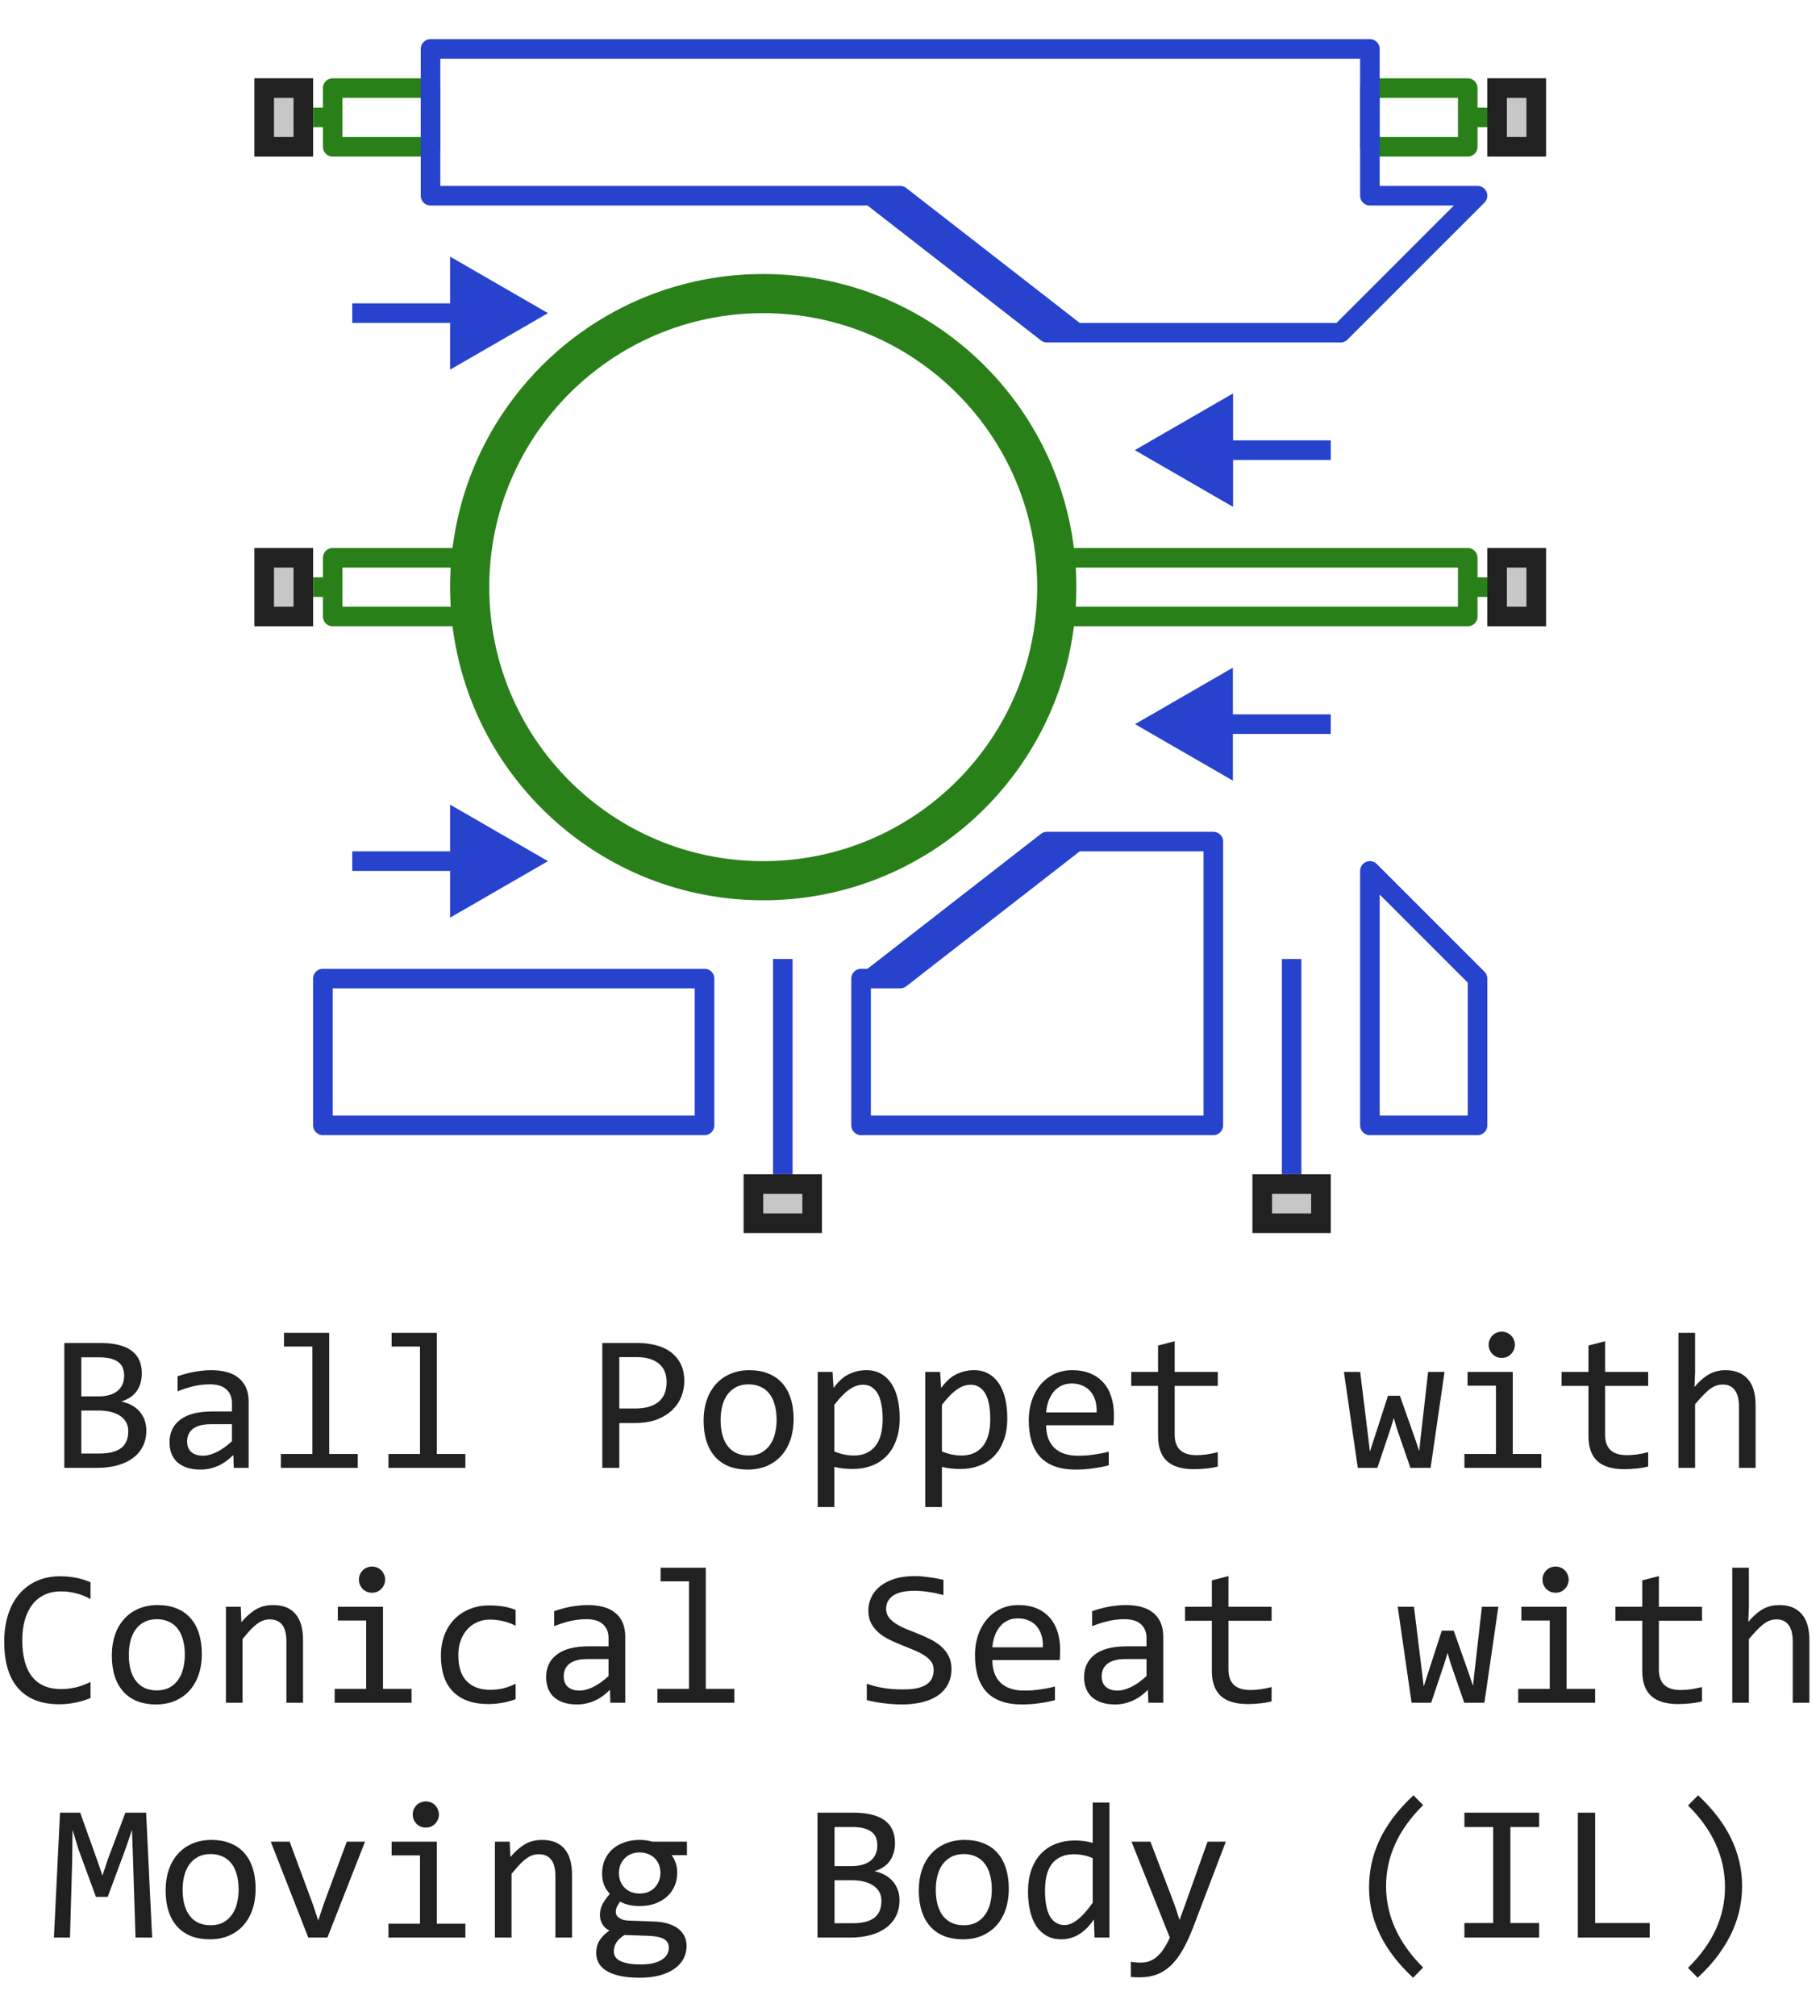 <svg width="93" height="103" viewBox="0 0 93 103" fill="none" xmlns="http://www.w3.org/2000/svg">
<path d="M68 23H61M68 37H61M25 16H18M25 44H18" stroke="#2742CD" stroke-linejoin="round"/>
<path d="M76 6H75M75 6V4.5H70V7.5H75V6ZM17 6V4.5H22V6V7.5H17V6ZM17 6H16" stroke="#298018" stroke-linejoin="round"/>
<path fill-rule="evenodd" clip-rule="evenodd" d="M53.5 43L44.5 50H46L55 43H53.5Z" fill="#2742CD"/>
<path fill-rule="evenodd" clip-rule="evenodd" d="M44.5 10L53.5 17H55L46 10H44.5Z" fill="#2742CD"/>
<path d="M55 43H62V57.5H44V50H44.5M55 43L46 50H44.5M55 43H53.5L44.5 50M55 17L46 10H44.5M55 17H68.5L75.5 10H70V2.5H22V10H44.5M55 17H53.5L44.5 10M16.5 50V57.5H36V50H16.5ZM70 44.5L75.5 50V57.5H70V44.5Z" stroke="#2742CD" stroke-linejoin="round"/>
<path d="M58 23L63 25.887V20.113L58 23Z" fill="#2742CD"/>
<path d="M28 16L23 13.113V18.887L28 16Z" fill="#2742CD"/>
<path d="M28 44L23 41.113V46.887L28 44Z" fill="#2742CD"/>
<path d="M58 23L63 25.887V20.113L58 23Z" fill="#2742CD"/>
<path d="M58 37L63 39.887V34.113L58 37Z" fill="#2742CD"/>
<path d="M40 60V49M66 60V49" stroke="#2742CD" stroke-linejoin="round"/>
<path fill-rule="evenodd" clip-rule="evenodd" d="M54.428 31.5C54.476 31.006 54.5 30.506 54.5 30C54.5 29.494 54.476 28.994 54.428 28.5C53.674 20.643 47.054 14.5 39 14.5C30.946 14.5 24.326 20.643 23.572 28.5C23.524 28.994 23.5 29.494 23.5 30C23.5 30.506 23.524 31.006 23.572 31.5C24.326 39.357 30.946 45.5 39 45.5C47.054 45.5 53.674 39.357 54.428 31.5ZM39 44.5C47.008 44.5 53.5 38.008 53.5 30C53.5 21.992 47.008 15.5 39 15.5C30.992 15.5 24.5 21.992 24.5 30C24.5 38.008 30.992 44.5 39 44.5Z" fill="#298018"/>
<path d="M54.428 28.5C53.674 20.643 47.054 14.5 39 14.5C30.946 14.5 24.326 20.643 23.572 28.5M54.428 28.5C54.476 28.994 54.5 29.494 54.5 30C54.5 30.506 54.476 31.006 54.428 31.5M54.428 28.5H75V30M54.428 31.5C53.674 39.357 47.054 45.5 39 45.5C30.946 45.5 24.326 39.357 23.572 31.5M54.428 31.5L75 31.5V30M75 30H76M23.572 28.5C23.524 28.994 23.5 29.494 23.5 30C23.5 30.506 23.524 31.006 23.572 31.5M23.572 28.5H17V30M23.572 31.5H17V30M17 30H16M53.5 30C53.5 38.008 47.008 44.5 39 44.5C30.992 44.5 24.5 38.008 24.5 30C24.5 21.992 30.992 15.5 39 15.5C47.008 15.5 53.5 21.992 53.5 30Z" stroke="#298018" stroke-linejoin="round"/>
<path d="M13 32V28H16V32H13Z" fill="#C7C7C7"/>
<path fill-rule="evenodd" clip-rule="evenodd" d="M14 29V31H15V29H14ZM13 32H16V28H13V32Z" fill="#212121"/>
<path d="M13 8V4H16V8H13Z" fill="#C7C7C7"/>
<path fill-rule="evenodd" clip-rule="evenodd" d="M14 5V7H15V5H14ZM13 8H16V4H13V8Z" fill="#212121"/>
<path d="M64 63V60H68V63H64Z" fill="#C7C7C7"/>
<path fill-rule="evenodd" clip-rule="evenodd" d="M65 61V62H67V61H65ZM64 63H68V60H64V63Z" fill="#212121"/>
<path d="M76 32V28H79V32H76Z" fill="#C7C7C7"/>
<path fill-rule="evenodd" clip-rule="evenodd" d="M77 29V31H78V29H77ZM76 32H79V28H76V32Z" fill="#212121"/>
<path d="M76 8V4H79V8H76Z" fill="#C7C7C7"/>
<path fill-rule="evenodd" clip-rule="evenodd" d="M77 5V7H78V5H77ZM76 8H79V4H76V8Z" fill="#212121"/>
<path d="M38 63V60H42V63H38Z" fill="#C7C7C7"/>
<path fill-rule="evenodd" clip-rule="evenodd" d="M39 61V62H41V61H39ZM38 63H42V60H38V63Z" fill="#212121"/>
<path d="M7.477 73.091C7.477 73.397 7.416 73.669 7.296 73.906C7.179 74.141 7.009 74.339 6.788 74.502C6.57 74.665 6.305 74.788 5.992 74.873C5.683 74.958 5.338 75 4.957 75H3.287V68.618H5.113C6.536 68.618 7.247 69.136 7.247 70.171C7.247 70.516 7.164 70.812 6.998 71.06C6.835 71.307 6.568 71.491 6.197 71.611C6.37 71.644 6.533 71.699 6.686 71.777C6.842 71.856 6.979 71.956 7.096 72.08C7.213 72.204 7.306 72.35 7.374 72.519C7.442 72.689 7.477 72.879 7.477 73.091ZM6.344 70.288C6.344 70.158 6.324 70.036 6.285 69.922C6.246 69.805 6.178 69.705 6.08 69.624C5.982 69.539 5.851 69.473 5.685 69.424C5.519 69.375 5.309 69.351 5.055 69.351H4.156V71.348H5.025C5.224 71.348 5.403 71.326 5.562 71.284C5.725 71.242 5.864 71.177 5.978 71.089C6.095 71.001 6.184 70.892 6.246 70.762C6.311 70.628 6.344 70.47 6.344 70.288ZM6.554 73.12C6.554 72.957 6.52 72.811 6.451 72.681C6.383 72.55 6.284 72.441 6.153 72.353C6.023 72.262 5.864 72.192 5.675 72.144C5.489 72.095 5.279 72.07 5.045 72.07H4.156V74.268H5.074C5.572 74.268 5.943 74.175 6.188 73.989C6.432 73.804 6.554 73.514 6.554 73.12ZM11.944 75L11.925 74.341C11.658 74.605 11.386 74.795 11.109 74.912C10.836 75.029 10.548 75.088 10.245 75.088C9.965 75.088 9.726 75.052 9.527 74.981C9.329 74.909 9.164 74.811 9.034 74.688C8.907 74.561 8.813 74.412 8.751 74.243C8.692 74.074 8.663 73.89 8.663 73.691C8.663 73.2 8.845 72.816 9.21 72.539C9.578 72.259 10.12 72.119 10.836 72.119H11.852V71.689C11.852 71.4 11.759 71.169 11.573 70.996C11.388 70.82 11.104 70.732 10.724 70.732C10.447 70.732 10.174 70.763 9.903 70.825C9.636 70.887 9.36 70.975 9.073 71.089V70.322C9.181 70.283 9.299 70.246 9.43 70.21C9.563 70.171 9.703 70.137 9.85 70.107C9.996 70.078 10.149 70.055 10.309 70.039C10.468 70.019 10.629 70.01 10.792 70.01C11.088 70.01 11.355 70.042 11.593 70.107C11.83 70.172 12.031 70.272 12.193 70.405C12.359 70.539 12.486 70.706 12.574 70.908C12.662 71.11 12.706 71.348 12.706 71.621V75H11.944ZM11.852 72.769H10.773C10.561 72.769 10.379 72.79 10.226 72.832C10.073 72.874 9.947 72.935 9.85 73.013C9.752 73.091 9.679 73.185 9.63 73.296C9.584 73.403 9.562 73.525 9.562 73.662C9.562 73.757 9.576 73.848 9.605 73.936C9.635 74.02 9.682 74.097 9.747 74.165C9.812 74.23 9.897 74.282 10.001 74.321C10.105 74.36 10.232 74.38 10.382 74.38C10.577 74.38 10.8 74.321 11.051 74.204C11.305 74.084 11.572 73.895 11.852 73.638V72.769ZM15.963 68.799H14.513V68.101H16.822V74.292H18.282V75H14.352V74.292H15.963V68.799ZM21.461 68.799H20.011V68.101H22.32V74.292H23.78V75H19.85V74.292H21.461V68.799ZM34.967 70.571C34.967 70.832 34.918 71.091 34.82 71.348C34.723 71.602 34.571 71.829 34.366 72.031C34.161 72.233 33.899 72.397 33.58 72.524C33.261 72.648 32.88 72.71 32.438 72.71H31.646V75H30.777V68.618H32.574C32.89 68.618 33.193 68.654 33.482 68.726C33.772 68.794 34.026 68.906 34.244 69.062C34.465 69.219 34.641 69.421 34.772 69.668C34.902 69.915 34.967 70.216 34.967 70.571ZM34.063 70.61C34.063 70.2 33.928 69.886 33.658 69.668C33.391 69.45 33.017 69.341 32.535 69.341H31.646V71.968H32.457C32.971 71.968 33.367 71.856 33.644 71.631C33.923 71.406 34.063 71.066 34.063 70.61ZM40.553 72.51C40.553 72.891 40.499 73.241 40.392 73.56C40.284 73.875 40.13 74.147 39.928 74.375C39.726 74.6 39.48 74.775 39.19 74.902C38.901 75.026 38.572 75.088 38.204 75.088C37.852 75.088 37.537 75.034 37.257 74.927C36.98 74.816 36.744 74.655 36.549 74.443C36.357 74.232 36.209 73.97 36.105 73.657C36.004 73.345 35.953 72.985 35.953 72.578C35.953 72.197 36.007 71.851 36.114 71.538C36.222 71.222 36.376 70.952 36.578 70.728C36.78 70.5 37.026 70.324 37.315 70.2C37.605 70.073 37.934 70.01 38.302 70.01C38.653 70.01 38.967 70.065 39.244 70.176C39.524 70.283 39.76 70.443 39.952 70.654C40.148 70.863 40.296 71.123 40.397 71.436C40.501 71.748 40.553 72.106 40.553 72.51ZM39.684 72.549C39.684 72.246 39.649 71.982 39.581 71.758C39.516 71.53 39.422 71.341 39.298 71.191C39.174 71.038 39.023 70.924 38.844 70.85C38.668 70.772 38.471 70.732 38.253 70.732C37.999 70.732 37.781 70.783 37.599 70.884C37.42 70.981 37.272 71.113 37.154 71.279C37.04 71.445 36.956 71.639 36.9 71.86C36.848 72.079 36.822 72.308 36.822 72.549C36.822 72.852 36.855 73.117 36.92 73.345C36.988 73.573 37.084 73.763 37.208 73.916C37.332 74.066 37.481 74.18 37.657 74.258C37.833 74.333 38.032 74.37 38.253 74.37C38.507 74.37 38.723 74.321 38.902 74.224C39.085 74.123 39.233 73.989 39.347 73.823C39.464 73.657 39.548 73.465 39.601 73.247C39.656 73.026 39.684 72.793 39.684 72.549ZM45.973 72.461C45.973 72.897 45.911 73.278 45.787 73.603C45.667 73.929 45.499 74.199 45.284 74.414C45.069 74.629 44.815 74.79 44.523 74.897C44.23 75.005 43.912 75.059 43.57 75.059C43.414 75.059 43.258 75.05 43.102 75.034C42.949 75.018 42.792 74.99 42.633 74.951V77.002H41.783V70.098H42.54L42.594 70.918C42.838 70.583 43.098 70.348 43.375 70.215C43.652 70.078 43.951 70.01 44.273 70.01C44.553 70.01 44.799 70.068 45.011 70.186C45.222 70.303 45.4 70.469 45.543 70.684C45.686 70.895 45.794 71.152 45.865 71.455C45.937 71.755 45.973 72.09 45.973 72.461ZM45.103 72.5C45.103 72.243 45.084 72.007 45.045 71.792C45.009 71.577 44.95 71.393 44.869 71.24C44.788 71.087 44.684 70.968 44.557 70.884C44.43 70.796 44.278 70.752 44.102 70.752C43.995 70.752 43.886 70.77 43.775 70.806C43.665 70.838 43.549 70.895 43.429 70.977C43.312 71.055 43.186 71.16 43.053 71.294C42.922 71.424 42.783 71.587 42.633 71.782V74.16C42.789 74.225 42.953 74.277 43.126 74.316C43.298 74.352 43.468 74.37 43.634 74.37C44.093 74.37 44.453 74.216 44.713 73.906C44.973 73.594 45.103 73.125 45.103 72.5ZM51.471 72.461C51.471 72.897 51.409 73.278 51.285 73.603C51.165 73.929 50.997 74.199 50.782 74.414C50.567 74.629 50.313 74.79 50.02 74.897C49.727 75.005 49.41 75.059 49.068 75.059C48.912 75.059 48.756 75.05 48.6 75.034C48.447 75.018 48.29 74.99 48.131 74.951V77.002H47.281V70.098H48.038L48.092 70.918C48.336 70.583 48.596 70.348 48.873 70.215C49.15 70.078 49.449 70.01 49.772 70.01C50.051 70.01 50.297 70.068 50.509 70.186C50.72 70.303 50.898 70.469 51.041 70.684C51.184 70.895 51.292 71.152 51.363 71.455C51.435 71.755 51.471 72.09 51.471 72.461ZM50.602 72.5C50.602 72.243 50.582 72.007 50.543 71.792C50.507 71.577 50.449 71.393 50.367 71.24C50.286 71.087 50.182 70.968 50.055 70.884C49.928 70.796 49.776 70.752 49.601 70.752C49.493 70.752 49.384 70.77 49.273 70.806C49.163 70.838 49.047 70.895 48.927 70.977C48.81 71.055 48.684 71.16 48.551 71.294C48.421 71.424 48.281 71.587 48.131 71.782V74.16C48.287 74.225 48.452 74.277 48.624 74.316C48.797 74.352 48.966 74.37 49.132 74.37C49.591 74.37 49.95 74.216 50.211 73.906C50.471 73.594 50.602 73.125 50.602 72.5ZM56.92 72.29C56.92 72.41 56.918 72.511 56.915 72.593C56.912 72.674 56.907 72.751 56.9 72.822H53.458C53.458 73.324 53.598 73.709 53.878 73.98C54.158 74.246 54.562 74.38 55.089 74.38C55.232 74.38 55.375 74.375 55.519 74.365C55.662 74.352 55.8 74.336 55.934 74.316C56.067 74.297 56.194 74.276 56.315 74.253C56.438 74.227 56.552 74.199 56.656 74.17V74.868C56.425 74.933 56.163 74.985 55.87 75.024C55.58 75.067 55.279 75.088 54.967 75.088C54.547 75.088 54.185 75.031 53.883 74.917C53.58 74.803 53.331 74.639 53.136 74.424C52.944 74.206 52.8 73.94 52.706 73.628C52.615 73.312 52.569 72.956 52.569 72.559C52.569 72.213 52.618 71.888 52.716 71.582C52.817 71.273 52.962 71.003 53.15 70.772C53.342 70.537 53.577 70.352 53.853 70.215C54.13 70.078 54.444 70.01 54.796 70.01C55.138 70.01 55.44 70.064 55.704 70.171C55.968 70.278 56.189 70.431 56.368 70.63C56.55 70.825 56.687 71.064 56.778 71.348C56.873 71.628 56.92 71.942 56.92 72.29ZM56.036 72.168C56.046 71.95 56.025 71.751 55.973 71.572C55.921 71.39 55.839 71.234 55.728 71.103C55.621 70.973 55.486 70.872 55.323 70.801C55.16 70.726 54.972 70.689 54.757 70.689C54.571 70.689 54.402 70.724 54.249 70.796C54.096 70.868 53.964 70.968 53.853 71.099C53.743 71.229 53.653 71.385 53.585 71.567C53.517 71.75 53.474 71.95 53.458 72.168H56.036ZM62.227 74.932C62.035 74.981 61.837 75.015 61.632 75.034C61.427 75.057 61.218 75.068 61.007 75.068C60.392 75.068 59.933 74.93 59.63 74.653C59.327 74.373 59.176 73.945 59.176 73.369V70.811H57.804V70.098H59.176V68.75L60.025 68.53V70.098H62.227V70.811H60.025V73.301C60.025 73.652 60.118 73.916 60.304 74.092C60.492 74.264 60.769 74.351 61.134 74.351C61.29 74.351 61.461 74.339 61.647 74.316C61.832 74.29 62.026 74.251 62.227 74.199V74.932ZM73.814 70.098L73.102 75H72.071L71.363 72.949L71.222 72.451L71.061 72.978L70.382 75H69.381L68.673 70.098H69.503L69.913 73.428L70.001 74.17L70.211 73.52L70.924 71.318H71.534L72.301 73.491L72.52 74.141L72.594 73.452L72.975 70.098H73.814ZM76.441 70.801H74.991V70.098H77.301V74.292H78.761V75H74.83V74.292H76.441V70.801ZM76.739 68.042C76.834 68.042 76.921 68.06 77.003 68.096C77.084 68.128 77.154 68.175 77.213 68.237C77.275 68.299 77.322 68.371 77.355 68.452C77.39 68.53 77.408 68.617 77.408 68.711C77.408 68.802 77.39 68.888 77.355 68.97C77.322 69.051 77.275 69.123 77.213 69.185C77.154 69.246 77.084 69.295 77.003 69.331C76.921 69.364 76.834 69.38 76.739 69.38C76.645 69.38 76.557 69.364 76.476 69.331C76.394 69.295 76.323 69.246 76.261 69.185C76.202 69.123 76.155 69.051 76.119 68.97C76.087 68.888 76.07 68.802 76.07 68.711C76.07 68.617 76.087 68.53 76.119 68.452C76.155 68.371 76.202 68.299 76.261 68.237C76.323 68.175 76.394 68.128 76.476 68.096C76.557 68.06 76.645 68.042 76.739 68.042ZM84.22 74.932C84.028 74.981 83.829 75.015 83.624 75.034C83.419 75.057 83.211 75.068 82.999 75.068C82.384 75.068 81.925 74.93 81.622 74.653C81.319 74.373 81.168 73.945 81.168 73.369V70.811H79.796V70.098H81.168V68.75L82.018 68.53V70.098H84.22V70.811H82.018V73.301C82.018 73.652 82.11 73.916 82.296 74.092C82.485 74.264 82.761 74.351 83.126 74.351C83.282 74.351 83.453 74.339 83.639 74.316C83.824 74.29 84.018 74.251 84.22 74.199V74.932ZM89.708 75H88.858V71.87C88.858 71.493 88.787 71.211 88.644 71.025C88.504 70.837 88.302 70.742 88.038 70.742C87.924 70.742 87.817 70.758 87.716 70.791C87.618 70.82 87.516 70.874 87.408 70.952C87.301 71.027 87.184 71.13 87.057 71.26C86.93 71.39 86.783 71.553 86.617 71.748V75H85.768V68.101H86.617V70.098L86.588 70.869C86.721 70.71 86.852 70.576 86.978 70.469C87.109 70.358 87.237 70.269 87.364 70.2C87.495 70.132 87.626 70.083 87.76 70.054C87.893 70.024 88.032 70.01 88.175 70.01C88.663 70.01 89.041 70.159 89.308 70.459C89.575 70.755 89.708 71.203 89.708 71.802V75ZM4.625 86.761C4.114 86.972 3.578 87.078 3.019 87.078C2.117 87.078 1.423 86.81 0.938 86.272C0.457 85.732 0.216 84.935 0.216 83.88C0.216 83.369 0.283 82.907 0.416 82.493C0.549 82.08 0.74 81.73 0.987 81.443C1.235 81.154 1.534 80.931 1.886 80.774C2.237 80.618 2.631 80.54 3.067 80.54C3.364 80.54 3.639 80.566 3.893 80.618C4.146 80.667 4.391 80.743 4.625 80.848V81.702C4.394 81.575 4.155 81.479 3.907 81.414C3.66 81.346 3.39 81.311 3.097 81.311C2.797 81.311 2.525 81.368 2.281 81.482C2.04 81.593 1.835 81.756 1.666 81.971C1.497 82.182 1.367 82.443 1.275 82.752C1.184 83.058 1.139 83.408 1.139 83.802C1.139 84.629 1.306 85.252 1.642 85.672C1.977 86.092 2.468 86.302 3.116 86.302C3.39 86.302 3.652 86.271 3.902 86.209C4.153 86.144 4.394 86.054 4.625 85.94V86.761ZM10.313 84.51C10.313 84.891 10.26 85.241 10.152 85.56C10.045 85.875 9.89 86.147 9.688 86.375C9.487 86.6 9.241 86.775 8.951 86.902C8.661 87.026 8.333 87.088 7.965 87.088C7.613 87.088 7.298 87.034 7.018 86.927C6.741 86.816 6.505 86.655 6.31 86.443C6.118 86.232 5.969 85.97 5.865 85.657C5.764 85.345 5.714 84.985 5.714 84.578C5.714 84.197 5.768 83.851 5.875 83.538C5.982 83.222 6.137 82.952 6.339 82.728C6.541 82.5 6.786 82.324 7.076 82.2C7.366 82.073 7.695 82.01 8.062 82.01C8.414 82.01 8.728 82.065 9.005 82.176C9.285 82.283 9.521 82.443 9.713 82.654C9.908 82.863 10.056 83.123 10.157 83.436C10.261 83.748 10.313 84.106 10.313 84.51ZM9.444 84.549C9.444 84.246 9.41 83.982 9.342 83.758C9.277 83.53 9.182 83.341 9.059 83.191C8.935 83.038 8.784 82.924 8.604 82.85C8.429 82.772 8.232 82.732 8.014 82.732C7.76 82.732 7.542 82.783 7.359 82.884C7.18 82.981 7.032 83.113 6.915 83.279C6.801 83.445 6.716 83.639 6.661 83.86C6.609 84.079 6.583 84.308 6.583 84.549C6.583 84.852 6.616 85.117 6.681 85.345C6.749 85.573 6.845 85.763 6.969 85.916C7.092 86.066 7.242 86.18 7.418 86.258C7.594 86.333 7.792 86.37 8.014 86.37C8.268 86.37 8.484 86.321 8.663 86.224C8.845 86.123 8.993 85.989 9.107 85.823C9.225 85.657 9.309 85.465 9.361 85.247C9.417 85.026 9.444 84.793 9.444 84.549ZM11.544 82.098H12.301L12.335 82.889C12.478 82.719 12.617 82.579 12.75 82.469C12.883 82.355 13.014 82.264 13.141 82.195C13.271 82.127 13.403 82.08 13.536 82.054C13.67 82.024 13.808 82.01 13.951 82.01C14.456 82.01 14.837 82.159 15.094 82.459C15.354 82.755 15.484 83.203 15.484 83.802V87H14.635V83.87C14.635 83.486 14.563 83.203 14.42 83.02C14.277 82.835 14.063 82.742 13.78 82.742C13.676 82.742 13.574 82.758 13.473 82.791C13.375 82.82 13.273 82.874 13.165 82.952C13.058 83.027 12.94 83.13 12.813 83.26C12.69 83.39 12.55 83.553 12.394 83.748V87H11.544V82.098ZM18.712 82.801H17.262V82.098H19.571V86.292H21.031V87H17.101V86.292H18.712V82.801ZM19.01 80.042C19.104 80.042 19.192 80.06 19.273 80.096C19.355 80.128 19.425 80.175 19.483 80.237C19.545 80.299 19.592 80.371 19.625 80.452C19.661 80.53 19.679 80.617 19.679 80.711C19.679 80.802 19.661 80.888 19.625 80.97C19.592 81.051 19.545 81.123 19.483 81.185C19.425 81.246 19.355 81.295 19.273 81.331C19.192 81.364 19.104 81.38 19.01 81.38C18.915 81.38 18.828 81.364 18.746 81.331C18.665 81.295 18.593 81.246 18.531 81.185C18.473 81.123 18.425 81.051 18.39 80.97C18.357 80.888 18.341 80.802 18.341 80.711C18.341 80.617 18.357 80.53 18.39 80.452C18.425 80.371 18.473 80.299 18.531 80.237C18.593 80.175 18.665 80.128 18.746 80.096C18.828 80.06 18.915 80.042 19.01 80.042ZM26.349 86.819C26.127 86.904 25.899 86.966 25.665 87.005C25.434 87.047 25.195 87.068 24.947 87.068C24.172 87.068 23.575 86.858 23.155 86.439C22.739 86.019 22.53 85.405 22.53 84.598C22.53 84.21 22.59 83.859 22.711 83.543C22.831 83.227 23.001 82.957 23.219 82.732C23.437 82.508 23.697 82.335 24 82.215C24.303 82.091 24.636 82.029 25.001 82.029C25.255 82.029 25.492 82.047 25.714 82.083C25.935 82.119 26.147 82.177 26.349 82.259V83.069C26.137 82.959 25.921 82.879 25.699 82.83C25.481 82.778 25.255 82.752 25.02 82.752C24.802 82.752 24.596 82.794 24.4 82.879C24.208 82.96 24.039 83.079 23.893 83.235C23.746 83.392 23.631 83.582 23.546 83.807C23.461 84.031 23.419 84.285 23.419 84.568C23.419 85.161 23.562 85.605 23.849 85.901C24.138 86.194 24.539 86.341 25.05 86.341C25.281 86.341 25.504 86.315 25.719 86.263C25.937 86.211 26.147 86.132 26.349 86.028V86.819ZM31.188 87L31.168 86.341C30.901 86.605 30.629 86.795 30.352 86.912C30.079 87.029 29.791 87.088 29.488 87.088C29.208 87.088 28.969 87.052 28.77 86.981C28.572 86.909 28.408 86.811 28.277 86.688C28.15 86.561 28.056 86.412 27.994 86.243C27.936 86.074 27.906 85.89 27.906 85.691C27.906 85.2 28.088 84.816 28.453 84.539C28.821 84.259 29.363 84.119 30.079 84.119H31.095V83.689C31.095 83.4 31.002 83.169 30.816 82.996C30.631 82.82 30.348 82.732 29.967 82.732C29.69 82.732 29.417 82.763 29.146 82.825C28.88 82.887 28.603 82.975 28.316 83.089V82.322C28.424 82.283 28.543 82.246 28.673 82.21C28.806 82.171 28.946 82.137 29.093 82.107C29.239 82.078 29.392 82.055 29.552 82.039C29.711 82.019 29.872 82.01 30.035 82.01C30.331 82.01 30.598 82.042 30.836 82.107C31.074 82.172 31.274 82.272 31.436 82.405C31.602 82.539 31.73 82.706 31.817 82.908C31.905 83.11 31.949 83.348 31.949 83.621V87H31.188ZM31.095 84.769H30.016C29.804 84.769 29.622 84.79 29.469 84.832C29.316 84.874 29.19 84.935 29.093 85.013C28.995 85.091 28.922 85.185 28.873 85.296C28.828 85.403 28.805 85.525 28.805 85.662C28.805 85.757 28.819 85.848 28.849 85.936C28.878 86.02 28.925 86.097 28.99 86.165C29.055 86.23 29.14 86.282 29.244 86.321C29.348 86.36 29.475 86.38 29.625 86.38C29.82 86.38 30.043 86.321 30.294 86.204C30.548 86.084 30.815 85.895 31.095 85.638V84.769ZM35.206 80.799H33.756V80.101H36.065V86.292H37.525V87H33.595V86.292H35.206V80.799ZM48.619 85.272C48.619 85.574 48.557 85.84 48.434 86.067C48.31 86.295 48.137 86.486 47.916 86.639C47.695 86.788 47.428 86.901 47.115 86.976C46.806 87.05 46.464 87.088 46.09 87.088C45.921 87.088 45.751 87.081 45.582 87.068C45.416 87.055 45.255 87.039 45.099 87.019C44.946 87 44.801 86.977 44.664 86.951C44.527 86.925 44.404 86.897 44.293 86.868V86.028C44.537 86.12 44.81 86.191 45.113 86.243C45.419 86.295 45.766 86.321 46.153 86.321C46.433 86.321 46.671 86.3 46.866 86.258C47.065 86.212 47.226 86.147 47.35 86.062C47.477 85.975 47.568 85.869 47.623 85.745C47.682 85.621 47.711 85.48 47.711 85.32C47.711 85.148 47.662 85.001 47.565 84.881C47.47 84.757 47.345 84.648 47.188 84.554C47.032 84.456 46.853 84.368 46.651 84.29C46.453 84.209 46.249 84.126 46.041 84.041C45.833 83.956 45.628 83.865 45.426 83.768C45.227 83.667 45.05 83.549 44.894 83.416C44.737 83.279 44.61 83.12 44.513 82.938C44.418 82.755 44.371 82.539 44.371 82.288C44.371 82.07 44.417 81.855 44.508 81.644C44.599 81.432 44.741 81.245 44.933 81.082C45.125 80.916 45.37 80.783 45.67 80.682C45.973 80.581 46.332 80.53 46.749 80.53C46.856 80.53 46.972 80.535 47.096 80.545C47.223 80.555 47.35 80.569 47.477 80.589C47.607 80.605 47.734 80.625 47.857 80.647C47.984 80.67 48.102 80.695 48.209 80.721V81.502C47.958 81.43 47.708 81.377 47.457 81.341C47.206 81.302 46.964 81.282 46.73 81.282C46.231 81.282 45.865 81.365 45.631 81.531C45.397 81.697 45.279 81.92 45.279 82.2C45.279 82.373 45.327 82.521 45.421 82.644C45.519 82.768 45.645 82.879 45.802 82.977C45.958 83.074 46.135 83.164 46.334 83.245C46.536 83.323 46.741 83.405 46.949 83.489C47.158 83.574 47.361 83.667 47.56 83.768C47.761 83.868 47.94 83.989 48.097 84.129C48.253 84.266 48.378 84.427 48.473 84.612C48.57 84.798 48.619 85.018 48.619 85.272ZM54.171 84.29C54.171 84.41 54.169 84.511 54.166 84.593C54.163 84.674 54.158 84.751 54.151 84.822H50.709C50.709 85.324 50.849 85.709 51.129 85.98C51.409 86.246 51.812 86.38 52.34 86.38C52.483 86.38 52.626 86.375 52.77 86.365C52.913 86.352 53.051 86.336 53.185 86.316C53.318 86.297 53.445 86.276 53.565 86.253C53.689 86.227 53.803 86.199 53.907 86.17V86.868C53.676 86.933 53.414 86.985 53.121 87.024C52.831 87.067 52.53 87.088 52.218 87.088C51.798 87.088 51.437 87.031 51.134 86.917C50.831 86.803 50.582 86.639 50.387 86.424C50.195 86.206 50.051 85.94 49.957 85.628C49.866 85.312 49.82 84.956 49.82 84.559C49.82 84.213 49.869 83.888 49.967 83.582C50.068 83.273 50.213 83.003 50.401 82.772C50.593 82.537 50.828 82.352 51.105 82.215C51.381 82.078 51.695 82.01 52.047 82.01C52.389 82.01 52.691 82.064 52.955 82.171C53.219 82.278 53.44 82.431 53.619 82.63C53.801 82.825 53.938 83.064 54.029 83.348C54.124 83.628 54.171 83.942 54.171 84.29ZM53.287 84.168C53.297 83.95 53.276 83.751 53.224 83.572C53.172 83.39 53.09 83.234 52.98 83.103C52.872 82.973 52.737 82.872 52.574 82.801C52.411 82.726 52.223 82.689 52.008 82.689C51.822 82.689 51.653 82.724 51.5 82.796C51.347 82.868 51.215 82.968 51.105 83.099C50.994 83.229 50.904 83.385 50.836 83.567C50.768 83.75 50.725 83.95 50.709 84.168H53.287ZM58.678 87L58.658 86.341C58.391 86.605 58.12 86.795 57.843 86.912C57.569 87.029 57.281 87.088 56.978 87.088C56.699 87.088 56.459 87.052 56.261 86.981C56.062 86.909 55.898 86.811 55.768 86.688C55.641 86.561 55.546 86.412 55.484 86.243C55.426 86.074 55.397 85.89 55.397 85.691C55.397 85.2 55.579 84.816 55.943 84.539C56.311 84.259 56.853 84.119 57.569 84.119H58.585V83.689C58.585 83.4 58.492 83.169 58.307 82.996C58.121 82.82 57.838 82.732 57.457 82.732C57.18 82.732 56.907 82.763 56.637 82.825C56.37 82.887 56.093 82.975 55.807 83.089V82.322C55.914 82.283 56.033 82.246 56.163 82.21C56.297 82.171 56.437 82.137 56.583 82.107C56.73 82.078 56.883 82.055 57.042 82.039C57.202 82.019 57.363 82.01 57.525 82.01C57.822 82.01 58.089 82.042 58.326 82.107C58.564 82.172 58.764 82.272 58.927 82.405C59.093 82.539 59.22 82.706 59.308 82.908C59.395 83.11 59.44 83.348 59.44 83.621V87H58.678ZM58.585 84.769H57.506C57.294 84.769 57.112 84.79 56.959 84.832C56.806 84.874 56.681 84.935 56.583 85.013C56.485 85.091 56.412 85.185 56.363 85.296C56.318 85.403 56.295 85.525 56.295 85.662C56.295 85.757 56.31 85.848 56.339 85.936C56.368 86.02 56.415 86.097 56.48 86.165C56.546 86.23 56.63 86.282 56.734 86.321C56.839 86.36 56.965 86.38 57.115 86.38C57.31 86.38 57.533 86.321 57.784 86.204C58.038 86.084 58.305 85.895 58.585 85.638V84.769ZM64.977 86.932C64.784 86.981 64.586 87.015 64.381 87.034C64.176 87.057 63.967 87.068 63.756 87.068C63.141 87.068 62.682 86.93 62.379 86.653C62.076 86.373 61.925 85.945 61.925 85.369V82.811H60.553V82.098H61.925V80.75L62.774 80.53V82.098H64.977V82.811H62.774V85.301C62.774 85.652 62.867 85.916 63.053 86.092C63.242 86.264 63.518 86.351 63.883 86.351C64.039 86.351 64.21 86.339 64.395 86.316C64.581 86.29 64.775 86.251 64.977 86.199V86.932ZM76.564 82.098L75.851 87H74.82L74.112 84.949L73.971 84.451L73.81 84.978L73.131 87H72.13L71.422 82.098H72.252L72.662 85.428L72.75 86.17L72.96 85.52L73.673 83.318H74.283L75.05 85.491L75.269 86.141L75.343 85.452L75.724 82.098H76.564ZM79.19 82.801H77.74V82.098H80.05V86.292H81.51V87H77.579V86.292H79.19V82.801ZM79.488 80.042C79.583 80.042 79.671 80.06 79.752 80.096C79.833 80.128 79.903 80.175 79.962 80.237C80.024 80.299 80.071 80.371 80.103 80.452C80.139 80.53 80.157 80.617 80.157 80.711C80.157 80.802 80.139 80.888 80.103 80.97C80.071 81.051 80.024 81.123 79.962 81.185C79.903 81.246 79.833 81.295 79.752 81.331C79.671 81.364 79.583 81.38 79.488 81.38C79.394 81.38 79.306 81.364 79.225 81.331C79.143 81.295 79.072 81.246 79.01 81.185C78.951 81.123 78.904 81.051 78.868 80.97C78.836 80.888 78.819 80.802 78.819 80.711C78.819 80.617 78.836 80.53 78.868 80.452C78.904 80.371 78.951 80.299 79.01 80.237C79.072 80.175 79.143 80.128 79.225 80.096C79.306 80.06 79.394 80.042 79.488 80.042ZM86.969 86.932C86.777 86.981 86.578 87.015 86.373 87.034C86.168 87.057 85.96 87.068 85.748 87.068C85.133 87.068 84.674 86.93 84.371 86.653C84.068 86.373 83.917 85.945 83.917 85.369V82.811H82.545V82.098H83.917V80.75L84.767 80.53V82.098H86.969V82.811H84.767V85.301C84.767 85.652 84.859 85.916 85.045 86.092C85.234 86.264 85.51 86.351 85.875 86.351C86.031 86.351 86.202 86.339 86.388 86.316C86.573 86.29 86.767 86.251 86.969 86.199V86.932ZM92.457 87H91.607V83.87C91.607 83.493 91.536 83.211 91.393 83.025C91.253 82.837 91.051 82.742 90.787 82.742C90.673 82.742 90.566 82.758 90.465 82.791C90.367 82.82 90.265 82.874 90.157 82.952C90.05 83.027 89.933 83.13 89.806 83.26C89.679 83.39 89.532 83.553 89.366 83.748V87H88.517V80.101H89.366V82.098L89.337 82.869C89.47 82.71 89.601 82.576 89.728 82.469C89.858 82.358 89.986 82.269 90.113 82.2C90.243 82.132 90.375 82.083 90.509 82.054C90.642 82.024 90.781 82.01 90.924 82.01C91.412 82.01 91.79 82.159 92.057 82.459C92.324 82.755 92.457 83.203 92.457 83.802V87ZM7.774 99H6.925L6.798 95.02L6.744 93.492L6.446 94.381L5.504 96.92H4.903L4.005 94.478L3.707 93.492L3.688 95.089L3.575 99H2.755L3.067 92.618H4.098L4.957 95.02L5.235 95.831L5.504 95.02L6.407 92.618H7.467L7.774 99ZM13.062 96.51C13.062 96.891 13.009 97.241 12.901 97.56C12.794 97.875 12.639 98.147 12.438 98.375C12.236 98.6 11.99 98.775 11.7 98.902C11.411 99.026 11.082 99.088 10.714 99.088C10.362 99.088 10.046 99.034 9.767 98.927C9.49 98.816 9.254 98.655 9.059 98.443C8.867 98.232 8.718 97.97 8.614 97.657C8.513 97.345 8.463 96.985 8.463 96.578C8.463 96.197 8.517 95.851 8.624 95.538C8.731 95.222 8.886 94.952 9.088 94.728C9.29 94.5 9.535 94.324 9.825 94.2C10.115 94.073 10.444 94.01 10.812 94.01C11.163 94.01 11.477 94.065 11.754 94.176C12.034 94.283 12.27 94.443 12.462 94.654C12.657 94.863 12.805 95.123 12.906 95.436C13.01 95.748 13.062 96.106 13.062 96.51ZM12.193 96.549C12.193 96.246 12.159 95.982 12.091 95.758C12.026 95.53 11.931 95.341 11.808 95.191C11.684 95.038 11.533 94.924 11.354 94.85C11.178 94.772 10.981 94.732 10.763 94.732C10.509 94.732 10.291 94.783 10.108 94.884C9.929 94.981 9.781 95.113 9.664 95.279C9.55 95.445 9.465 95.639 9.41 95.86C9.358 96.079 9.332 96.308 9.332 96.549C9.332 96.852 9.365 97.117 9.43 97.345C9.498 97.573 9.594 97.763 9.718 97.916C9.841 98.066 9.991 98.18 10.167 98.258C10.343 98.333 10.541 98.37 10.763 98.37C11.017 98.37 11.233 98.321 11.412 98.224C11.594 98.123 11.742 97.989 11.856 97.823C11.974 97.657 12.058 97.465 12.11 97.247C12.166 97.026 12.193 96.793 12.193 96.549ZM13.834 94.098H14.801L16.002 97.34L16.261 98.131L16.529 97.32L17.721 94.098H18.653L16.73 99H15.753L13.834 94.098ZM21.461 94.801H20.011V94.098H22.32V98.292H23.78V99H19.85V98.292H21.461V94.801ZM21.759 92.042C21.853 92.042 21.941 92.06 22.023 92.096C22.104 92.128 22.174 92.175 22.232 92.237C22.294 92.299 22.341 92.371 22.374 92.452C22.41 92.53 22.428 92.617 22.428 92.711C22.428 92.802 22.41 92.888 22.374 92.97C22.341 93.051 22.294 93.123 22.232 93.185C22.174 93.246 22.104 93.295 22.023 93.331C21.941 93.364 21.853 93.38 21.759 93.38C21.664 93.38 21.576 93.364 21.495 93.331C21.414 93.295 21.342 93.246 21.28 93.185C21.222 93.123 21.174 93.051 21.139 92.97C21.106 92.888 21.09 92.802 21.09 92.711C21.09 92.617 21.106 92.53 21.139 92.452C21.174 92.371 21.222 92.299 21.28 92.237C21.342 92.175 21.414 92.128 21.495 92.096C21.576 92.06 21.664 92.042 21.759 92.042ZM25.289 94.098H26.046L26.08 94.889C26.223 94.719 26.362 94.579 26.495 94.469C26.629 94.355 26.759 94.264 26.886 94.195C27.016 94.127 27.148 94.08 27.281 94.054C27.415 94.024 27.553 94.01 27.696 94.01C28.201 94.01 28.582 94.159 28.839 94.459C29.099 94.755 29.23 95.203 29.23 95.802V99H28.38V95.87C28.38 95.486 28.308 95.203 28.165 95.02C28.022 94.835 27.809 94.742 27.525 94.742C27.421 94.742 27.319 94.758 27.218 94.791C27.12 94.82 27.018 94.874 26.91 94.952C26.803 95.027 26.686 95.13 26.559 95.26C26.435 95.39 26.295 95.553 26.139 95.748V99H25.289V94.098ZM34.317 94.791C34.408 94.905 34.478 95.038 34.527 95.191C34.579 95.341 34.605 95.504 34.605 95.68C34.605 95.934 34.558 96.166 34.464 96.378C34.373 96.586 34.242 96.765 34.073 96.915C33.904 97.065 33.7 97.182 33.463 97.267C33.228 97.348 32.97 97.389 32.687 97.389C32.481 97.389 32.289 97.368 32.11 97.325C31.931 97.28 31.79 97.224 31.686 97.159C31.624 97.25 31.572 97.337 31.529 97.418C31.487 97.499 31.466 97.591 31.466 97.691C31.466 97.815 31.524 97.918 31.642 97.999C31.762 98.08 31.92 98.124 32.115 98.131L33.404 98.18C33.648 98.186 33.873 98.217 34.078 98.272C34.286 98.328 34.464 98.408 34.61 98.512C34.76 98.616 34.876 98.745 34.957 98.897C35.042 99.05 35.084 99.228 35.084 99.43C35.084 99.648 35.037 99.855 34.942 100.05C34.848 100.245 34.702 100.416 34.503 100.562C34.308 100.712 34.059 100.831 33.756 100.919C33.453 101.007 33.093 101.051 32.677 101.051C32.28 101.051 31.941 101.018 31.661 100.953C31.384 100.891 31.157 100.803 30.977 100.689C30.799 100.579 30.668 100.445 30.587 100.289C30.506 100.136 30.465 99.967 30.465 99.781C30.465 99.544 30.52 99.335 30.631 99.156C30.741 98.977 30.912 98.805 31.144 98.639C31.059 98.6 30.986 98.551 30.924 98.492C30.862 98.434 30.811 98.37 30.773 98.302C30.733 98.23 30.704 98.155 30.685 98.077C30.665 97.999 30.655 97.922 30.655 97.848C30.655 97.636 30.704 97.442 30.802 97.267C30.903 97.091 31.021 96.925 31.158 96.769C31.096 96.694 31.041 96.62 30.992 96.549C30.947 96.477 30.906 96.401 30.87 96.319C30.838 96.235 30.811 96.145 30.792 96.051C30.776 95.953 30.768 95.842 30.768 95.719C30.768 95.465 30.813 95.234 30.904 95.025C30.999 94.814 31.129 94.633 31.295 94.483C31.464 94.334 31.666 94.218 31.9 94.137C32.138 94.052 32.4 94.01 32.687 94.01C32.807 94.01 32.922 94.018 33.033 94.034C33.144 94.05 33.242 94.072 33.326 94.098H35.103V94.791H34.317ZM31.368 99.708C31.368 99.939 31.489 100.107 31.73 100.211C31.97 100.318 32.306 100.372 32.735 100.372C33.005 100.372 33.232 100.348 33.414 100.299C33.6 100.25 33.748 100.185 33.858 100.104C33.972 100.025 34.054 99.934 34.102 99.83C34.151 99.729 34.176 99.625 34.176 99.518C34.176 99.319 34.094 99.172 33.932 99.078C33.769 98.984 33.52 98.928 33.185 98.912L31.905 98.868C31.798 98.94 31.708 99.01 31.637 99.078C31.568 99.147 31.515 99.215 31.476 99.283C31.436 99.355 31.409 99.425 31.393 99.493C31.376 99.565 31.368 99.636 31.368 99.708ZM31.627 95.699C31.627 95.856 31.653 95.999 31.705 96.129C31.757 96.259 31.83 96.37 31.925 96.461C32.019 96.552 32.13 96.624 32.257 96.676C32.387 96.725 32.53 96.749 32.687 96.749C32.856 96.749 33.005 96.721 33.136 96.666C33.269 96.607 33.38 96.529 33.468 96.432C33.559 96.334 33.627 96.222 33.673 96.095C33.722 95.968 33.746 95.836 33.746 95.699C33.746 95.543 33.72 95.4 33.668 95.269C33.616 95.139 33.543 95.029 33.448 94.938C33.354 94.846 33.242 94.776 33.111 94.728C32.984 94.675 32.843 94.649 32.687 94.649C32.517 94.649 32.366 94.679 32.232 94.737C32.102 94.796 31.991 94.874 31.9 94.972C31.812 95.066 31.744 95.177 31.695 95.304C31.65 95.431 31.627 95.562 31.627 95.699ZM45.963 97.091C45.963 97.397 45.903 97.669 45.782 97.906C45.665 98.141 45.496 98.339 45.274 98.502C45.056 98.665 44.791 98.788 44.478 98.873C44.169 98.958 43.824 99 43.443 99H41.773V92.618H43.6C45.022 92.618 45.733 93.136 45.733 94.171C45.733 94.516 45.65 94.812 45.484 95.06C45.322 95.307 45.055 95.491 44.684 95.611C44.856 95.644 45.019 95.699 45.172 95.777C45.328 95.856 45.465 95.956 45.582 96.08C45.699 96.204 45.792 96.35 45.86 96.519C45.929 96.689 45.963 96.879 45.963 97.091ZM44.83 94.288C44.83 94.158 44.81 94.036 44.772 93.922C44.732 93.805 44.664 93.705 44.566 93.624C44.469 93.539 44.337 93.473 44.171 93.424C44.005 93.375 43.795 93.351 43.541 93.351H42.643V95.348H43.512C43.71 95.348 43.889 95.326 44.049 95.284C44.212 95.242 44.35 95.177 44.464 95.089C44.581 95.001 44.671 94.892 44.732 94.762C44.797 94.628 44.83 94.47 44.83 94.288ZM45.04 97.12C45.04 96.957 45.006 96.811 44.938 96.681C44.869 96.55 44.77 96.441 44.64 96.353C44.509 96.262 44.35 96.192 44.161 96.144C43.976 96.095 43.766 96.07 43.531 96.07H42.643V98.268H43.56C44.059 98.268 44.43 98.175 44.674 97.989C44.918 97.804 45.04 97.514 45.04 97.12ZM51.549 96.51C51.549 96.891 51.495 97.241 51.388 97.56C51.28 97.875 51.126 98.147 50.924 98.375C50.722 98.6 50.476 98.775 50.187 98.902C49.897 99.026 49.568 99.088 49.2 99.088C48.849 99.088 48.533 99.034 48.253 98.927C47.976 98.816 47.74 98.655 47.545 98.443C47.353 98.232 47.205 97.97 47.101 97.657C47 97.345 46.949 96.985 46.949 96.578C46.949 96.197 47.003 95.851 47.11 95.538C47.218 95.222 47.372 94.952 47.574 94.728C47.776 94.5 48.022 94.324 48.312 94.2C48.601 94.073 48.93 94.01 49.298 94.01C49.649 94.01 49.964 94.065 50.24 94.176C50.52 94.283 50.756 94.443 50.948 94.654C51.144 94.863 51.292 95.123 51.393 95.436C51.497 95.748 51.549 96.106 51.549 96.51ZM50.68 96.549C50.68 96.246 50.645 95.982 50.577 95.758C50.512 95.53 50.418 95.341 50.294 95.191C50.17 95.038 50.019 94.924 49.84 94.85C49.664 94.772 49.467 94.732 49.249 94.732C48.995 94.732 48.777 94.783 48.595 94.884C48.416 94.981 48.268 95.113 48.15 95.279C48.036 95.445 47.952 95.639 47.897 95.86C47.844 96.079 47.818 96.308 47.818 96.549C47.818 96.852 47.851 97.117 47.916 97.345C47.984 97.573 48.08 97.763 48.204 97.916C48.328 98.066 48.477 98.18 48.653 98.258C48.829 98.333 49.028 98.37 49.249 98.37C49.503 98.37 49.719 98.321 49.898 98.224C50.081 98.123 50.229 97.989 50.343 97.823C50.46 97.657 50.545 97.465 50.597 97.247C50.652 97.026 50.68 96.793 50.68 96.549ZM52.53 96.651C52.53 96.235 52.587 95.865 52.701 95.543C52.815 95.217 52.976 94.944 53.185 94.723C53.396 94.498 53.648 94.329 53.941 94.215C54.238 94.098 54.566 94.039 54.928 94.039C55.084 94.039 55.237 94.049 55.387 94.068C55.54 94.088 55.69 94.119 55.836 94.161V92.101H56.69V99H55.929L55.899 98.072C55.662 98.417 55.405 98.673 55.128 98.839C54.851 99.005 54.552 99.088 54.23 99.088C53.95 99.088 53.702 99.029 53.487 98.912C53.276 98.795 53.098 98.63 52.955 98.419C52.815 98.204 52.709 97.947 52.638 97.647C52.566 97.348 52.53 97.016 52.53 96.651ZM53.399 96.598C53.399 97.19 53.486 97.633 53.658 97.926C53.834 98.216 54.081 98.36 54.4 98.36C54.615 98.36 54.842 98.264 55.079 98.072C55.32 97.88 55.572 97.595 55.836 97.218V94.942C55.696 94.877 55.541 94.829 55.372 94.796C55.203 94.76 55.035 94.742 54.869 94.742C54.407 94.742 54.046 94.892 53.785 95.191C53.528 95.491 53.399 95.96 53.399 96.598ZM62.638 94.098L60.968 98.482C60.795 98.928 60.616 99.312 60.431 99.635C60.248 99.957 60.048 100.221 59.83 100.426C59.612 100.634 59.373 100.787 59.112 100.885C58.852 100.982 58.56 101.031 58.238 101.031C58.154 101.031 58.077 101.03 58.009 101.026C57.94 101.023 57.866 101.018 57.784 101.012V100.24C57.856 100.25 57.934 100.258 58.019 100.265C58.103 100.274 58.193 100.279 58.287 100.279C58.443 100.279 58.588 100.257 58.722 100.211C58.858 100.165 58.987 100.09 59.107 99.986C59.228 99.885 59.343 99.754 59.454 99.591C59.565 99.428 59.672 99.231 59.776 99L57.818 94.098H58.785L60.025 97.34L60.274 98.102L60.558 97.32L61.705 94.098H62.638ZM72.208 101.051C70.707 99.661 69.957 98.124 69.957 96.441C69.957 96.047 69.996 95.655 70.074 95.265C70.156 94.871 70.284 94.477 70.46 94.083C70.639 93.689 70.873 93.295 71.163 92.901C71.456 92.507 71.811 92.117 72.228 91.73L72.721 92.232C71.458 93.479 70.826 94.861 70.826 96.378C70.826 97.133 70.986 97.859 71.305 98.556C71.624 99.252 72.096 99.91 72.721 100.528L72.208 101.051ZM76.3 93.351H74.83V92.618H78.648V93.351H77.179V98.258H78.648V99H74.83V98.258H76.3V93.351ZM84.298 99H80.626V92.618H81.51V98.258H84.298V99ZM86.769 91.73C88.269 93.12 89.019 94.666 89.019 96.368C89.019 96.72 88.984 97.084 88.912 97.462C88.841 97.84 88.718 98.227 88.546 98.624C88.373 99.018 88.141 99.418 87.848 99.825C87.558 100.232 87.192 100.641 86.749 101.051L86.256 100.548C86.891 99.92 87.364 99.264 87.677 98.58C87.989 97.897 88.145 97.18 88.145 96.432C88.145 94.882 87.516 93.489 86.256 92.252L86.769 91.73Z" fill="#212121"/>
</svg>
